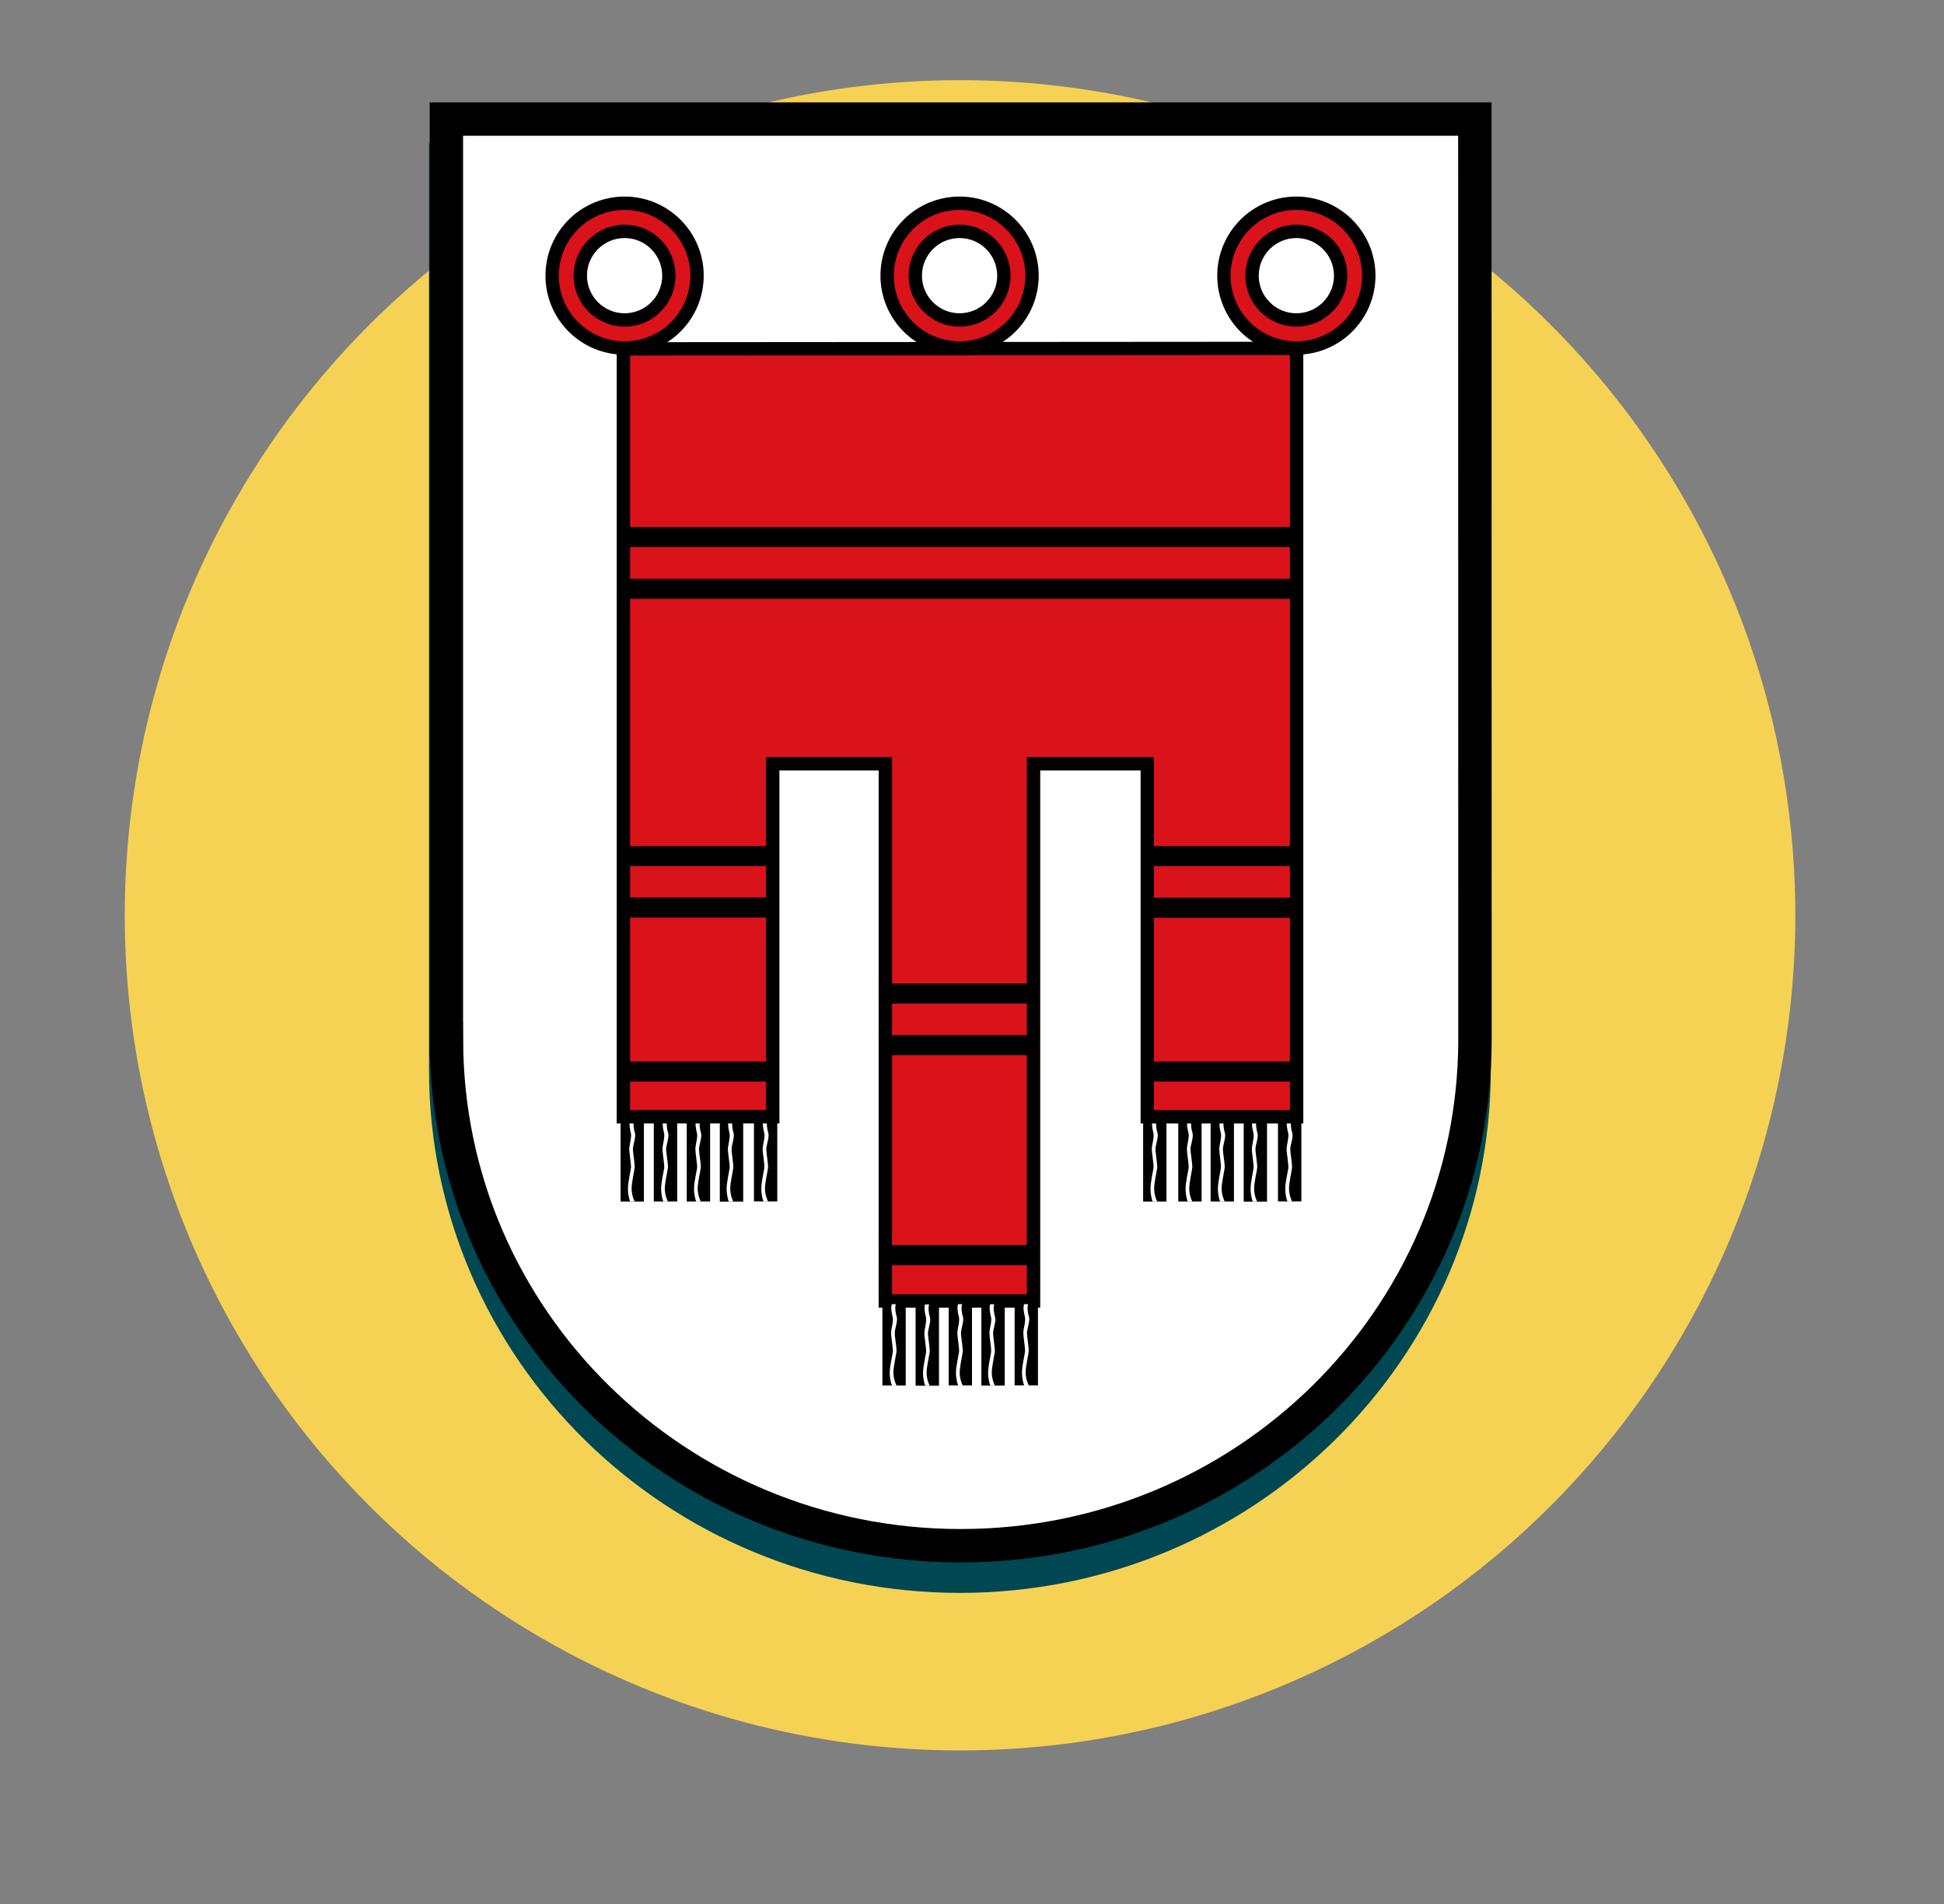 <?xml version="1.0" encoding="UTF-8"?>
<svg xmlns="http://www.w3.org/2000/svg" viewBox="0 0 290.92 285">
  <rect x="0" y="0" width="290.92" height="285" fill="#808080" stroke="none"/>
  <defs>
    <style>
      .cls-1 {
        fill: #004754;
        stroke: #004754;
        stroke-width: 8.84px;
      }

      .cls-1, .cls-2, .cls-3, .cls-4, .cls-5 {
        stroke-miterlimit: 9.58;
      }

      .cls-2 {
        fill: none;
        stroke-width: 3px;
      }

      .cls-2, .cls-3, .cls-4, .cls-5 {
        stroke: #000;
      }

      .cls-3 {
        stroke-width: 5px;
      }

      .cls-3, .cls-4, .cls-6 {
        fill: #fff;
      }

      .cls-7, .cls-6, .cls-8 {
        stroke-width: 0px;
      }

      .cls-4, .cls-5 {
        stroke-width: 2px;
      }

      .cls-5 {
        fill: #da121a;
      }

      .cls-8 {
        fill: #f6d254;
      }
    </style>
  </defs>
  <g id="Ebene_1" data-name="Ebene 1">
    <circle class="cls-8" cx="143.67" cy="137" r="125"/>
  </g>
  <g id="voralberg">
    <path class="cls-1" d="M218.65,25.82H68.62v134.28c0,40.82,33.59,73.9,75.03,73.9s75.03-33.09,75.03-73.9l-.02-134.28Z"/>
    <g>
      <path class="cls-3" d="M66.81,155.55c0,41.87,34.46,75.81,76.96,75.81s76.96-33.94,76.96-75.81l-.02-137.73H66.8v137.73Z"/>
      <path class="cls-7" d="M92.87,179.85h3.49v-12.18h-3.49v12.18Z"/>
      <path class="cls-6" d="M94.99,179.86c-.11-.21-.47-1.01-.47-1.95s.4-2.57.45-3.1c.06-.52-.25-2.19-.25-2.82s.5-1.84.29-2.44c-.14-.38-.31-1.42-.11-1.88h-.61c-.2.45,0,1.49.11,1.88.18.59-.23,1.81-.23,2.44s.31,2.29.25,2.82c-.06.52-.45,2.16-.45,3.1s.23,1.74.34,1.95h.67Z"/>
      <path class="cls-7" d="M97.84,179.84h3.5v-12.17h-3.5v12.17Z"/>
      <path class="cls-6" d="M99.96,179.86c-.11-.21-.47-1.01-.47-1.95s.4-2.58.46-3.1c.06-.52-.26-2.19-.26-2.82s.5-1.84.29-2.43c-.14-.38-.31-1.43-.11-1.88h-.61c-.2.45,0,1.49.11,1.88.18.59-.23,1.81-.23,2.43s.31,2.3.26,2.82c-.06.52-.46,2.15-.46,3.1s.23,1.74.34,1.95h.67Z"/>
      <path class="cls-7" d="M102.77,179.84h3.5v-12.17h-3.5v12.17Z"/>
      <path class="cls-6" d="M104.88,179.86c-.11-.21-.47-1.01-.47-1.95s.4-2.58.46-3.1c.06-.52-.26-2.19-.26-2.82s.5-1.84.29-2.43c-.14-.38-.31-1.43-.11-1.88h-.61c-.2.45,0,1.49.11,1.88.18.59-.23,1.81-.23,2.43s.31,2.3.26,2.82c-.06.52-.46,2.15-.46,3.1s.23,1.74.34,1.95h.67Z"/>
      <path class="cls-7" d="M112.83,179.83h3.49v-12.17h-3.49v12.17Z"/>
      <path class="cls-6" d="M114.95,179.85c-.11-.21-.47-1.01-.47-1.95s.4-2.57.45-3.09c.06-.52-.25-2.19-.25-2.82s.5-1.84.29-2.44c-.14-.38-.32-1.43-.11-1.88h-.61c-.2.45,0,1.49.11,1.88.19.59-.23,1.81-.23,2.44s.31,2.29.25,2.82c-.06.52-.45,2.16-.45,3.09s.23,1.74.34,1.95h.67Z"/>
      <path class="cls-7" d="M107.72,179.86h3.5v-12.17h-3.5v12.17Z"/>
      <path class="cls-6" d="M109.75,179.87c-.11-.21-.47-1.01-.47-1.95s.4-2.57.45-3.1c.06-.52-.25-2.19-.25-2.82s.5-1.84.29-2.44c-.14-.38-.31-1.42-.11-1.88h-.61c-.2.45,0,1.49.11,1.88.18.59-.23,1.81-.23,2.44s.31,2.29.26,2.82c-.06.52-.45,2.16-.45,3.1s.23,1.74.34,1.95h.67Z"/>
      <path class="cls-7" d="M171.07,179.85h3.49v-12.18h-3.49v12.18Z"/>
      <path class="cls-6" d="M173.19,179.86c-.12-.21-.47-1.01-.47-1.95s.4-2.57.45-3.1c.06-.52-.25-2.19-.25-2.82s.5-1.84.29-2.44c-.14-.38-.31-1.42-.11-1.88h-.61c-.2.45,0,1.49.11,1.88.18.59-.23,1.81-.23,2.44s.31,2.29.25,2.82c-.06.52-.45,2.16-.45,3.1s.23,1.74.34,1.95h.67Z"/>
      <path class="cls-7" d="M176.33,179.84h3.49v-12.17h-3.49v12.17Z"/>
      <path class="cls-6" d="M178.44,179.86c-.11-.21-.47-1.01-.47-1.95s.4-2.58.45-3.1c.06-.52-.26-2.19-.26-2.82s.51-1.84.29-2.43c-.14-.38-.31-1.43-.11-1.88h-.61c-.2.45,0,1.49.12,1.88.18.59-.23,1.81-.23,2.43s.31,2.3.26,2.82c-.06.52-.46,2.15-.46,3.1s.23,1.74.34,1.95h.67Z"/>
      <path class="cls-7" d="M181.17,179.84h3.49v-12.17h-3.49v12.17Z"/>
      <path class="cls-6" d="M183.29,179.86c-.12-.21-.47-1.01-.47-1.95s.4-2.58.45-3.1c.06-.52-.26-2.19-.26-2.82s.5-1.84.29-2.43c-.14-.38-.32-1.43-.12-1.88h-.6c-.2.45-.01,1.49.11,1.88.19.59-.23,1.81-.23,2.43s.31,2.3.25,2.82c-.06.52-.45,2.15-.45,3.1s.23,1.74.34,1.95h.67Z"/>
      <path class="cls-7" d="M191.25,179.83h3.5v-12.17h-3.5v12.17Z"/>
      <path class="cls-6" d="M193.37,179.85c-.11-.21-.47-1.01-.47-1.95s.4-2.57.45-3.09c.06-.52-.26-2.19-.26-2.82s.51-1.84.29-2.44c-.14-.38-.31-1.43-.12-1.88h-.61c-.2.45,0,1.49.12,1.88.18.59-.23,1.81-.23,2.44s.31,2.29.26,2.82c-.06.52-.46,2.16-.46,3.09s.22,1.74.34,1.95h.67Z"/>
      <path class="cls-7" d="M186.12,179.86h3.49v-12.17h-3.49v12.17Z"/>
      <path class="cls-6" d="M188.15,179.87c-.12-.21-.47-1.01-.47-1.95s.4-2.57.46-3.1c.06-.52-.26-2.19-.26-2.82s.51-1.84.29-2.44c-.14-.38-.31-1.42-.11-1.88h-.61c-.2.45,0,1.49.12,1.88.18.59-.23,1.81-.23,2.44s.31,2.29.26,2.82c-.06.52-.45,2.16-.45,3.1s.23,1.74.34,1.95h.67Z"/>
      <path class="cls-5" d="M194.04,52.16v115h-22.35v-52.84h-17.02v80.4h-22.18v-80.4h-16.85v52.83h-22.35V52.22l100.75-.07Z"/>
      <path class="cls-7" d="M132.05,207.38h3.49v-12.17h-3.49v12.17Z"/>
      <path class="cls-6" d="M134.17,207.39c-.11-.21-.47-1.01-.47-1.95s.4-2.57.46-3.1c.06-.52-.26-2.19-.26-2.82s.5-1.84.29-2.43c-.14-.38-.32-1.43-.12-1.88h-.6c-.2.45-.01,1.49.11,1.88.19.59-.23,1.81-.23,2.43s.32,2.3.26,2.82c-.06.52-.46,2.16-.46,3.1s.23,1.74.34,1.95h.67Z"/>
      <path class="cls-7" d="M137.02,207.41h3.5v-12.17h-3.5v12.17Z"/>
      <path class="cls-6" d="M139.14,207.42c-.11-.21-.47-1.01-.47-1.95s.4-2.57.46-3.09c.06-.52-.26-2.19-.26-2.82s.5-1.84.29-2.44c-.14-.38-.31-1.42-.11-1.88h-.61c-.19.45,0,1.49.12,1.88.18.59-.23,1.81-.23,2.44s.31,2.3.26,2.82c-.06.52-.46,2.15-.46,3.09s.23,1.74.34,1.95h.67Z"/>
      <path class="cls-7" d="M141.97,207.37h3.49v-12.17h-3.49v12.17Z"/>
      <path class="cls-6" d="M144.08,207.39c-.11-.21-.46-1.01-.46-1.95s.4-2.57.45-3.1c.06-.52-.26-2.19-.26-2.82s.5-1.84.29-2.44c-.14-.38-.31-1.42-.11-1.88h-.61c-.2.45-.01,1.49.11,1.88.19.59-.22,1.81-.22,2.44s.31,2.3.25,2.82c-.06.52-.46,2.16-.46,3.1s.23,1.74.34,1.95h.67Z"/>
      <path class="cls-7" d="M151.84,207.36h3.49v-12.17h-3.49v12.17Z"/>
      <path class="cls-6" d="M153.96,207.38c-.11-.21-.47-1.01-.47-1.95s.4-2.58.45-3.1c.06-.52-.25-2.19-.25-2.82s.5-1.84.29-2.43c-.14-.38-.31-1.43-.11-1.88h-.61c-.2.45,0,1.49.11,1.88.18.59-.23,1.81-.23,2.43s.31,2.3.25,2.82c-.06.52-.45,2.15-.45,3.1s.23,1.74.34,1.95h.67Z"/>
      <path class="cls-7" d="M146.86,207.39h3.5v-12.17h-3.5v12.17Z"/>
      <path class="cls-6" d="M148.89,207.4c-.11-.21-.47-1.01-.47-1.95s.4-2.57.45-3.1c.06-.52-.25-2.19-.25-2.82s.5-1.84.29-2.43c-.14-.38-.31-1.42-.11-1.88h-.61c-.2.45,0,1.49.11,1.88.18.59-.23,1.81-.23,2.43s.31,2.3.25,2.82c-.06.52-.45,2.16-.45,3.1s.23,1.74.34,1.95h.67Z"/>
      <g>
        <path class="cls-5" d="M93.47,52.09c5.99,0,10.84-4.85,10.84-10.83s-4.85-10.84-10.84-10.84-10.84,4.85-10.84,10.84,4.85,10.83,10.84,10.83Z"/>
        <path class="cls-4" d="M93.47,47.89c3.67,0,6.63-2.97,6.63-6.63s-2.97-6.63-6.63-6.63-6.63,2.97-6.63,6.63,2.97,6.63,6.63,6.63Z"/>
        <path class="cls-5" d="M194,52.09c5.98,0,10.84-4.85,10.84-10.83s-4.86-10.84-10.84-10.84-10.84,4.85-10.84,10.84,4.85,10.83,10.84,10.83Z"/>
        <path class="cls-4" d="M194,47.89c3.66,0,6.63-2.97,6.63-6.63s-2.97-6.63-6.63-6.63-6.63,2.97-6.63,6.63,2.97,6.63,6.63,6.63Z"/>
        <path class="cls-5" d="M143.6,52.09c5.99,0,10.84-4.85,10.84-10.83s-4.85-10.84-10.84-10.84-10.84,4.85-10.84,10.84,4.85,10.83,10.84,10.83Z"/>
        <path class="cls-4" d="M143.6,47.89c3.66,0,6.63-2.97,6.63-6.63s-2.97-6.63-6.63-6.63-6.63,2.97-6.63,6.63,2.97,6.63,6.63,6.63Z"/>
        <g>
          <path class="cls-2" d="M93.42,135.84h22.4"/>
          <g>
            <path class="cls-2" d="M93.38,128.14h22.4"/>
            <g>
              <path class="cls-2" d="M171.86,135.87h22.4"/>
              <g>
                <path class="cls-2" d="M171.77,128.14h22.4"/>
                <g>
                  <path class="cls-2" d="M132.71,156.44h21.66"/>
                  <g>
                    <path class="cls-2" d="M132.87,148.71h21.98"/>
                    <g>
                      <path class="cls-2" d="M132.75,187.87h21.62"/>
                      <g>
                        <path class="cls-2" d="M171.8,160.39h22.4"/>
                        <g>
                          <path class="cls-2" d="M93.37,160.39h22.4"/>
                          <g>
                            <path class="cls-2" d="M93.41,88.14h100.86"/>
                            <path class="cls-2" d="M93.55,80.38h100.72"/>
                          </g>
                        </g>
                      </g>
                    </g>
                  </g>
                </g>
              </g>
            </g>
          </g>
        </g>
      </g>
    </g>
  </g>
</svg>